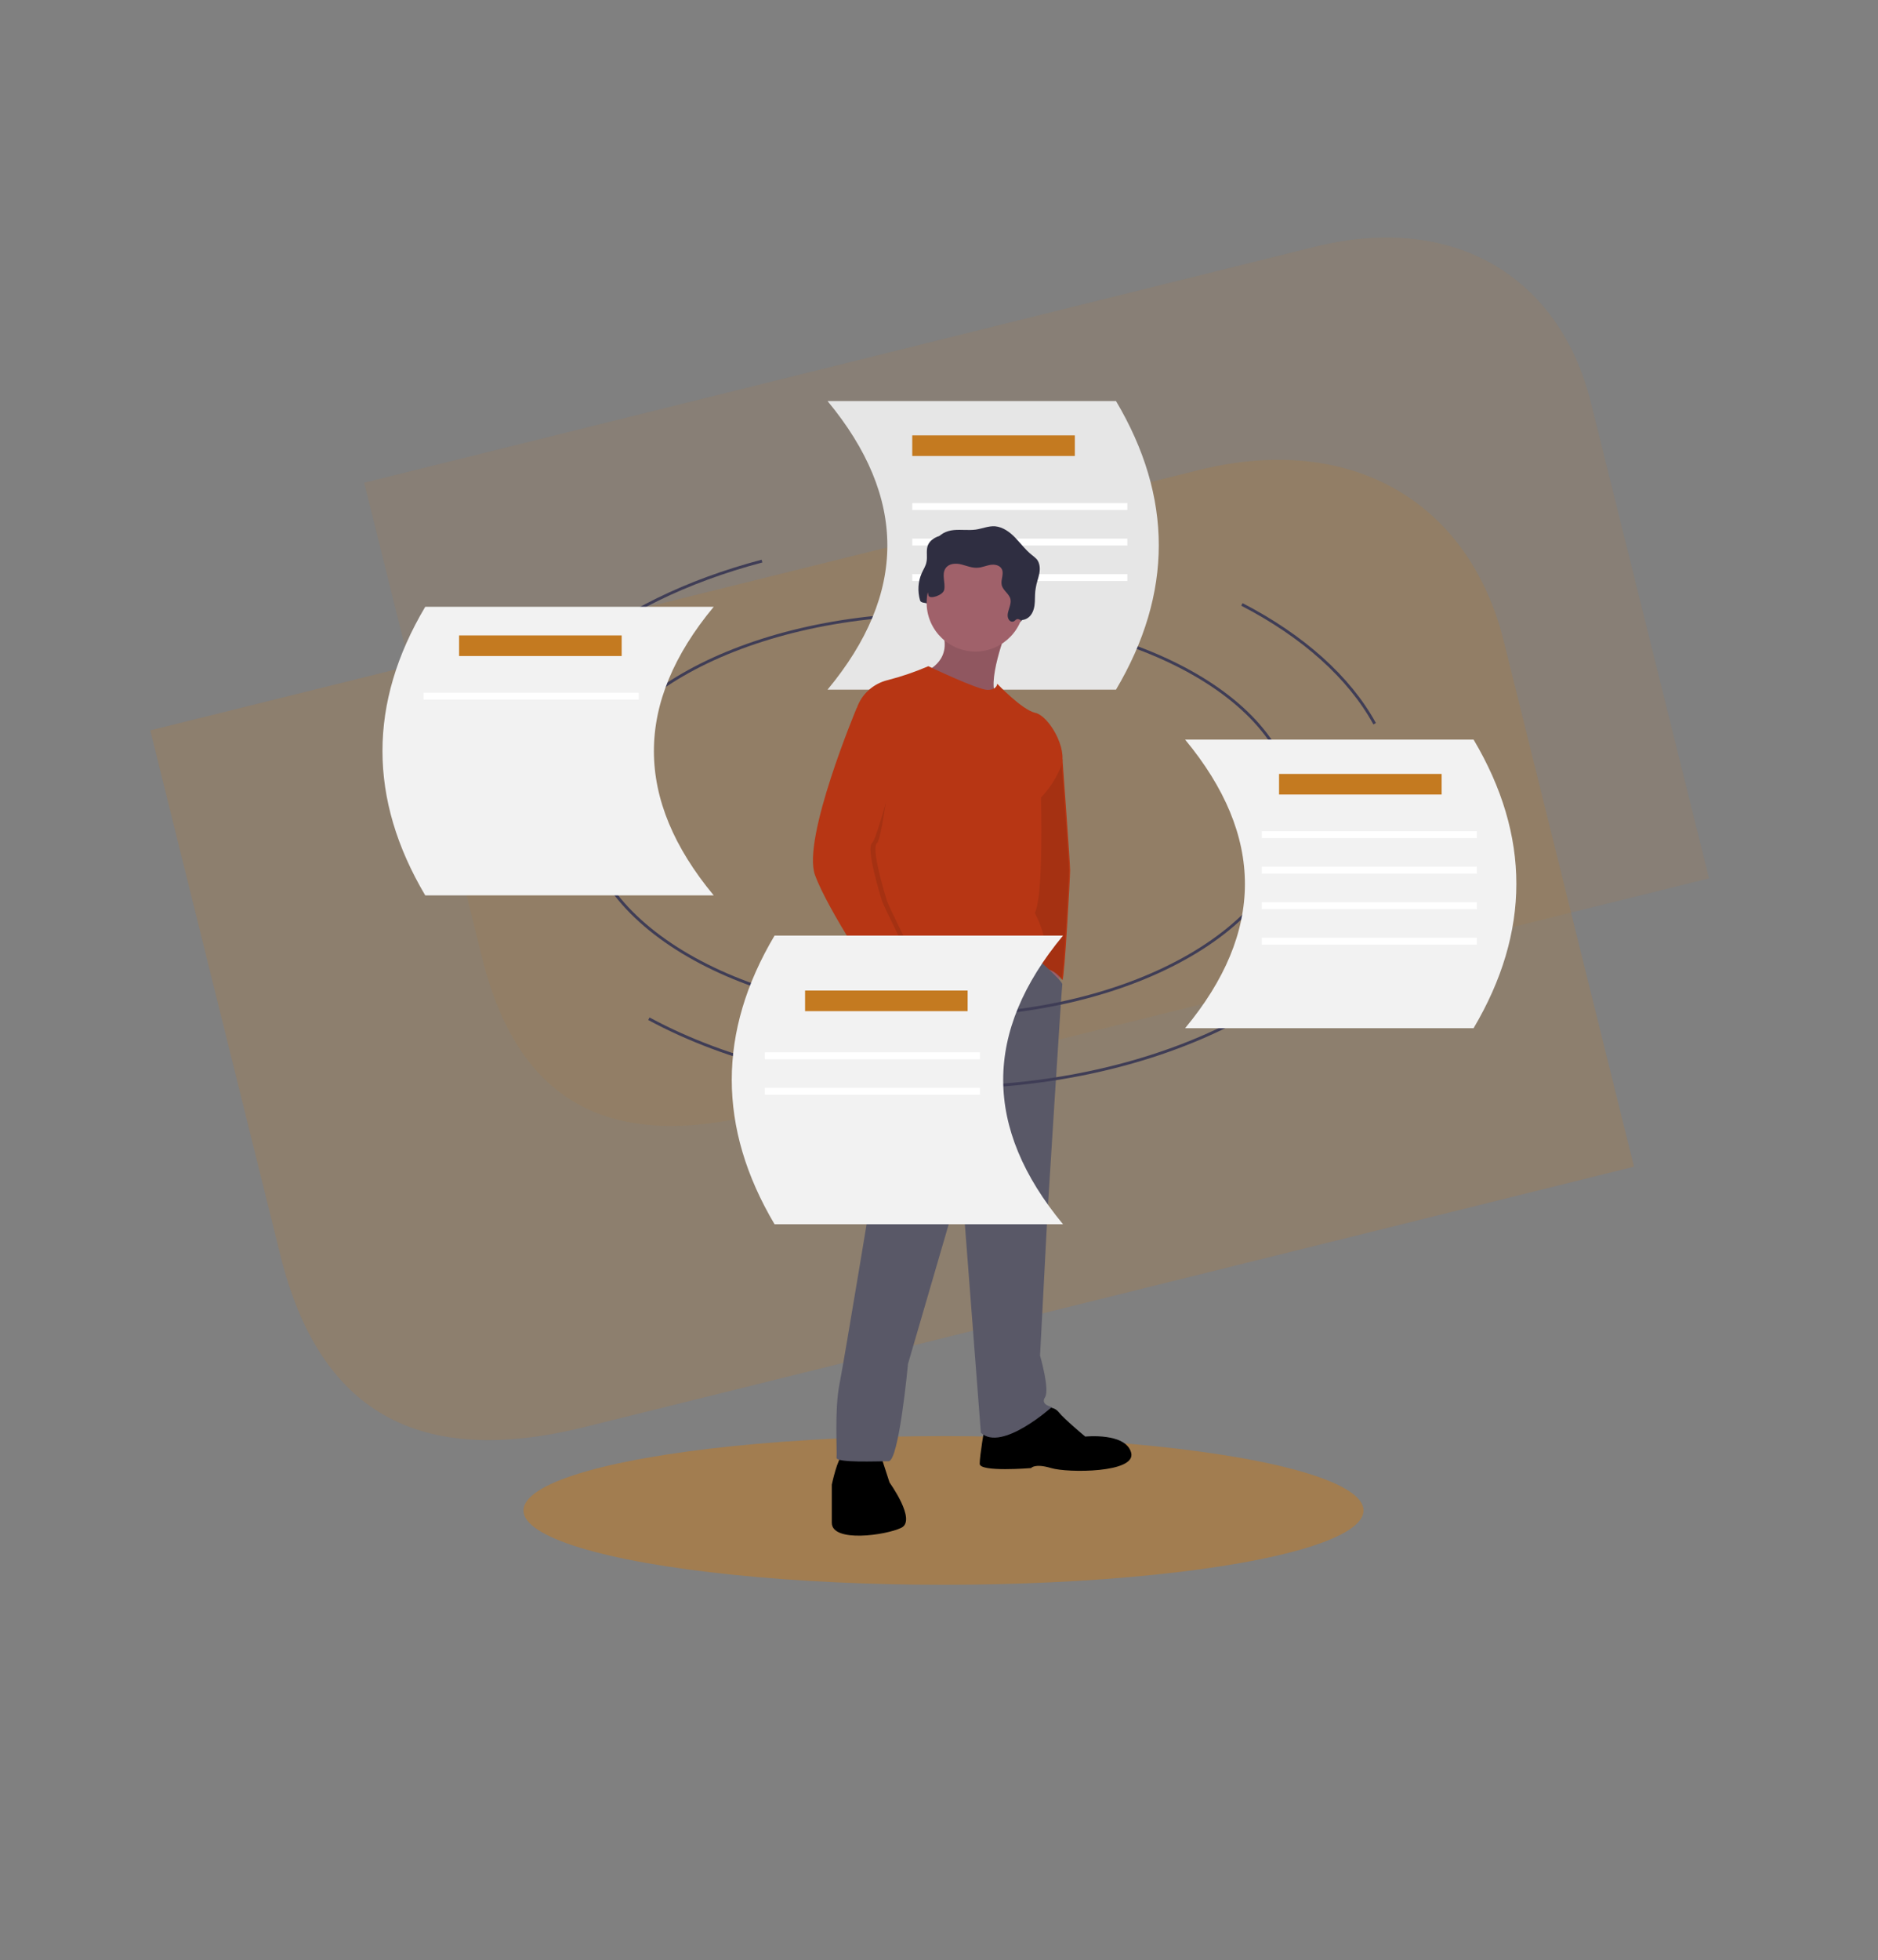 <?xml version="1.0" encoding="UTF-8"?> <!-- Generator: Adobe Illustrator 23.0.2, SVG Export Plug-In . SVG Version: 6.00 Build 0) --> <svg xmlns="http://www.w3.org/2000/svg" xmlns:xlink="http://www.w3.org/1999/xlink" id="fbcb77b8-9057-4a89-9c31-e27c7eb0ed40" x="0px" y="0px" viewBox="0 0 793.6 828" style="enable-background:new 0 0 793.6 828;" xml:space="preserve"><rect x="0" y="0" width="793.6" height="828" fill="#808080" stroke="none"/> <style type="text/css"> .st0{opacity:0.75;} .st1{opacity:0.25;} .st2{fill:#C47A20;} .st3{opacity:0.15;} .st4{opacity:0.5;fill:#C47A20;} .st5{fill:none;stroke:#3F3D56;stroke-width:1.208;stroke-miterlimit:10;} .st6{fill:#E6E6E6;} .st7{fill:#FFFFFF;} .st8{fill:#2F2E41;} .st9{fill:#A0616A;} .st10{fill:#B73614;} .st11{opacity:0.1;enable-background:new ;} .st12{fill:#595867;} .st13{fill:#F2F2F2;} </style> <g class="st0"> <g class="st1"> <g> <g> <path class="st2" d="M506.8,198.5l-443.3,110l55,221.8c16.3,65.6,57.7,90,128.4,72.5l443.6-110l-55-221.8 C621,212.4,571.5,182.5,506.8,198.5z"></path> </g> </g> </g> <g class="st3"> <g> <g> <path class="st2" d="M555.8,104.2l-401.9,99.7l49.9,200.9c14.8,59.5,52.3,81.6,116.3,65.9L722.2,371l-49.9-200.9 C659.1,116.9,614.4,89.7,555.8,104.2z"></path> </g> </g> </g> </g> <title>Memory storage</title> <ellipse class="st4" cx="398.7" cy="638" rx="177.5" ry="31.4"></ellipse> <path class="st5" d="M247,342.2c0-45.7,67.1-82.8,149.8-82.8s149.8,37.1,149.8,82.8"></path> <path class="st6" d="M349.7,169.4h121.9c24.1,40.6,24.1,81.2,0,121.9H349.7C383.4,250.7,383.4,210.1,349.7,169.4z"></path> <rect x="385.5" y="183.9" class="st2" width="68.7" height="8.7"></rect> <rect x="385.5" y="212.5" class="st7" width="90.9" height="2.9"></rect> <rect x="385.5" y="227.5" class="st7" width="90.9" height="2.9"></rect> <rect x="385.5" y="242.5" class="st7" width="90.9" height="2.9"></rect> <path class="st8" d="M426.3,263.5c0.6-0.1,1,0.4,1.6,0.4c1.6,0,3.1-0.8,4.1-2.1c1.2-1.6,1.6-3.6,1.7-5.6c0.1-2,0-4,0.4-5.9 c0.3-2.1,1.1-4,1.5-6.1c0.4-2.1,0.2-4.4-1.1-6c-0.7-0.7-1.4-1.3-2.2-1.9c-2.6-2.1-4.6-4.8-6.9-7.2c-2.3-2.4-5.2-4.5-8.5-4.8 c-2.8-0.2-5.4,1-8.2,1.4c-3.1,0.4-6.2-0.1-9.3,0.2c-3.1,0.3-6.4,1.8-7.4,4.7c-0.7,2.2,0,4.6-0.5,6.8c-0.3,1.7-1.3,3.1-2,4.7 c-1.6,3.6-1.8,7.7-0.7,11.5c0.5,1.6,3.6,0.5,3.5,2.2c0,0.7,1.3,1,1.4,1.7c0.1,0.7,0.6,1.4,1.3,1.5c0.9,0.1-0.2,0.9-0.1,0 s-2.2-0.2-2.2-1c0-2.4,2.1-4.4,2.5-6.8c0.6-3-1.2-6.5,0.6-9.1c1.4-2,4.2-2.2,6.6-1.6c2.3,0.5,4.6,1.6,7,1.4c1.8-0.1,3.5-0.9,5.3-1.2 s3.9,0.1,4.8,1.7c1.1,2-0.5,4.6,0,6.8c0.5,2.3,3.2,3.7,3.7,6c0.6,2.9-2.3,6.1-0.7,8.6c0.4,0.7,1.3,1.1,2,0.8 C425.3,264.4,425.6,263.7,426.3,263.5z"></path> <polygon class="st9" points="444.6,406.3 442.3,414.8 446.4,420.4 448.4,407.8 "></polygon> <path class="st10" d="M433.5,336.7l-0.9,19.4l4.7,38.5c0,0-2.1,15.6,2.9,14.7s8.8,4.7,8.8,4.7c0.9-1.8,3.2-43.2,3.2-46.4 c0-3.2-3.2-46.7-3.2-46.7l-3.2-8.5L433.5,336.7z"></path> <path class="st11" d="M433,336.7l-0.9,19.4l4.7,38.5c0,0-2.1,15.6,2.9,14.7c5-0.9,8.8,4.7,8.8,4.7c0.9-1.8,3.2-43.2,3.2-46.4 c0-3.2-3.2-46.7-3.2-46.7l-3.2-8.5L433,336.7z"></path> <path class="st9" d="M397.6,265.3c5.9,13.5-6.2,18.2-6.2,18.2l-0.9,3.2c0,0,36.7,12.6,31.1,7.9s4.1-29.4,4.1-29.4 S391.8,251.8,397.6,265.3z"></path> <path class="st11" d="M397.6,265.3c5.9,13.5-6.2,18.2-6.2,18.2l-0.9,3.2c0,0,36.7,12.6,31.1,7.9s4.1-29.4,4.1-29.4 S391.8,251.8,397.6,265.3z"></path> <path d="M416.1,602.7c0,0-2.1,12-2.1,15.6s21.7,1.8,21.7,1.8s1.5-2.1,8.5,0c7,2.1,36.1,2.1,33.8-6.5s-19.4-6.8-19.4-6.8 s-8.8-7.3-11.2-10.3s-6.5-1.8-6.5-1.8L416.1,602.7z"></path> <path d="M356.2,614.5c-2.3,1.2-4.7,12.6-4.7,12.6v16.1c0,8.5,22.9,5.3,29.4,2.1c6.5-3.2-5-19.1-5-19.1l-3.8-11.7 C372.1,614.5,358.6,613.3,356.2,614.5z"></path> <path class="st12" d="M415.6,393.4l-24.7-2.9l-20.6,7.9c0,0-4.7,7-1.6,13.8c3.1,6.7,1.9,78.4,1.9,78.4s-13.8,83.7-15.9,94.3 c-2.1,10.6-0.9,28.5-1.2,30.8c-0.3,2.3,17.6,1.5,22,1.5c4.4,0,8.2-41.1,8.2-41.1l22.6-77.5l8.2,106.6c8.8,8.2,30-10.9,30-10.9 s-5-0.9-2.9-4.1s-2.1-17.6-2.1-17.6l3.2-61.1c0,0,5.9-94.3,6.2-95.7s-12.1-12.2-12.1-12.2L415.6,393.4z"></path> <ellipse transform="matrix(7.088909e-02 -0.998 0.998 7.088909e-02 128.695 647.706)" class="st9" cx="412" cy="254.8" rx="20.6" ry="20.6"></ellipse> <path class="st10" d="M364.5,404.8c-2.9,4.7,2.1,12.6,2.1,12.6s3.2-1.2,4.7-6.8c1.5-5.6,12.3-0.6,18.2-4.7c5.9-4.1,39.6,0,48.4-1.2 s-0.6-19.1-0.6-19.1c3.8-7.6,2.6-48.7,2.6-48.7c3.6-3.8,6.5-8.3,8.5-13.2c2.9-7.6-5.3-21.4-10.9-22.6c-5.6-1.2-16.1-12.3-16.1-12.3 s0,2.6-4.1,2.6s-25-10-25-10c-5.6,2.4-11.4,4.4-17.3,5.9c-6,1.5-10.9,5.9-12.9,11.7C362.1,299.1,367.4,400.1,364.5,404.8z"></path> <path class="st9" d="M374.6,415.5c0,0,4.8,15.4,6.9,14.8c2.1-0.6,7-17.9,7-17.9l-4.7-2.9L374.6,415.5z"></path> <path class="st8" d="M429.9,261.5c0.6-0.1,1,0.4,1.6,0.4c1.6,0,3.1-0.8,4.1-2.1c1.2-1.6,1.6-3.6,1.7-5.6c0.1-2,0-4,0.4-5.9 c0.3-2.1,1.1-4,1.5-6.1c0.4-2.1,0.2-4.4-1.1-6c-0.7-0.7-1.4-1.3-2.2-1.9c-2.6-2.1-4.6-4.8-6.9-7.2c-2.3-2.4-5.2-4.5-8.5-4.8 c-2.8-0.2-5.4,1-8.2,1.4c-3.1,0.4-6.2-0.1-9.3,0.2c-3.1,0.3-6.4,1.8-7.4,4.7c-0.7,2.2,0,4.6-0.5,6.8c-0.3,1.7-1.3,3.1-2,4.7 c-1.6,3.6-1.8,7.7-0.7,11.5c0.5,1.6,6.1-0.1,6.6-2.5c0.6-3-1.2-6.5,0.6-9.1c1.4-2,4.2-2.2,6.6-1.6s4.6,1.6,7,1.4 c1.8-0.1,3.5-0.9,5.3-1.2s3.9,0.1,4.8,1.7c1.1,2-0.5,4.6,0,6.8c0.5,2.3,3.2,3.7,3.7,6c0.6,2.9-2.3,6.1-0.7,8.6 c0.4,0.7,1.3,1.1,2,0.8C428.9,262.3,429.2,261.6,429.9,261.5z"></path> <path class="st11" d="M378.4,306.3c0,0-5.1,47.7-7.8,49.8c-2.6,2.1,3.2,21.1,4.1,24.1s12.3,25.5,14.1,29.1c1.8,3.5-15.3,7-15.3,7 s-21.4-31.4-27-46.7c-5.6-15.3,17.6-70.5,17.6-70.5l9.5,5.1L378.4,306.3z"></path> <path class="st10" d="M383.8,303.2c0,0-12.6,50.8-15.3,52.9c-2.6,2.1,3.2,21.1,4.1,24.1c0.9,2.9,12.3,25.5,14.1,29.1 c1.8,3.5-15.3,7-15.3,7s-21.4-31.4-27-46.7c-5.6-15.3,17.6-70.5,17.6-70.5l11.7-3.2L383.8,303.2z"></path> <path class="st5" d="M546.6,342.2c0,48-67.1,86.8-149.8,86.8S247,390.2,247,342.2"></path> <path class="st5" d="M520,432.5c-32.9,16.7-75,26.8-120.8,26.8c-47.8,0-91.5-10.9-125-29"></path> <path class="st5" d="M208.7,334c4.2-43.4,49.6-80.2,113.3-97"></path> <path class="st5" d="M524.8,255.3c25.7,13.3,45.3,30.7,56.1,50.4"></path> <path class="st13" d="M449.2,395.2H327.3c-24.1,40.6-24.1,81.2,0,121.9h121.9C415.5,476.4,415.5,435.8,449.2,395.2z"></path> <rect x="340.2" y="418.4" class="st2" width="68.7" height="8.7"></rect> <rect x="323.2" y="444.5" class="st7" width="90.9" height="2.9"></rect> <rect x="323.2" y="459.5" class="st7" width="90.9" height="2.9"></rect> <path class="st13" d="M500.8,312.4h121.9c24.1,40.6,24.1,81.2,0,121.9H500.8C534.5,393.7,534.5,353.1,500.8,312.4z"></path> <rect x="540.5" y="326.9" class="st2" width="68.7" height="8.7"></rect> <rect x="533.2" y="351.1" class="st7" width="90.9" height="2.9"></rect> <rect x="533.2" y="366.1" class="st7" width="90.9" height="2.9"></rect> <rect x="533.2" y="381.1" class="st7" width="90.9" height="2.9"></rect> <rect x="533.2" y="396.1" class="st7" width="90.9" height="2.9"></rect> <path class="st13" d="M301.6,256.3H179.7c-24.1,40.6-24.1,81.2,0,121.9h121.9C267.9,337.6,267.9,296.9,301.6,256.3z"></path> <rect x="194" y="268.4" class="st2" width="68.7" height="8.7"></rect> <rect x="179" y="292.6" class="st7" width="90.9" height="2.9"></rect> </svg> 
